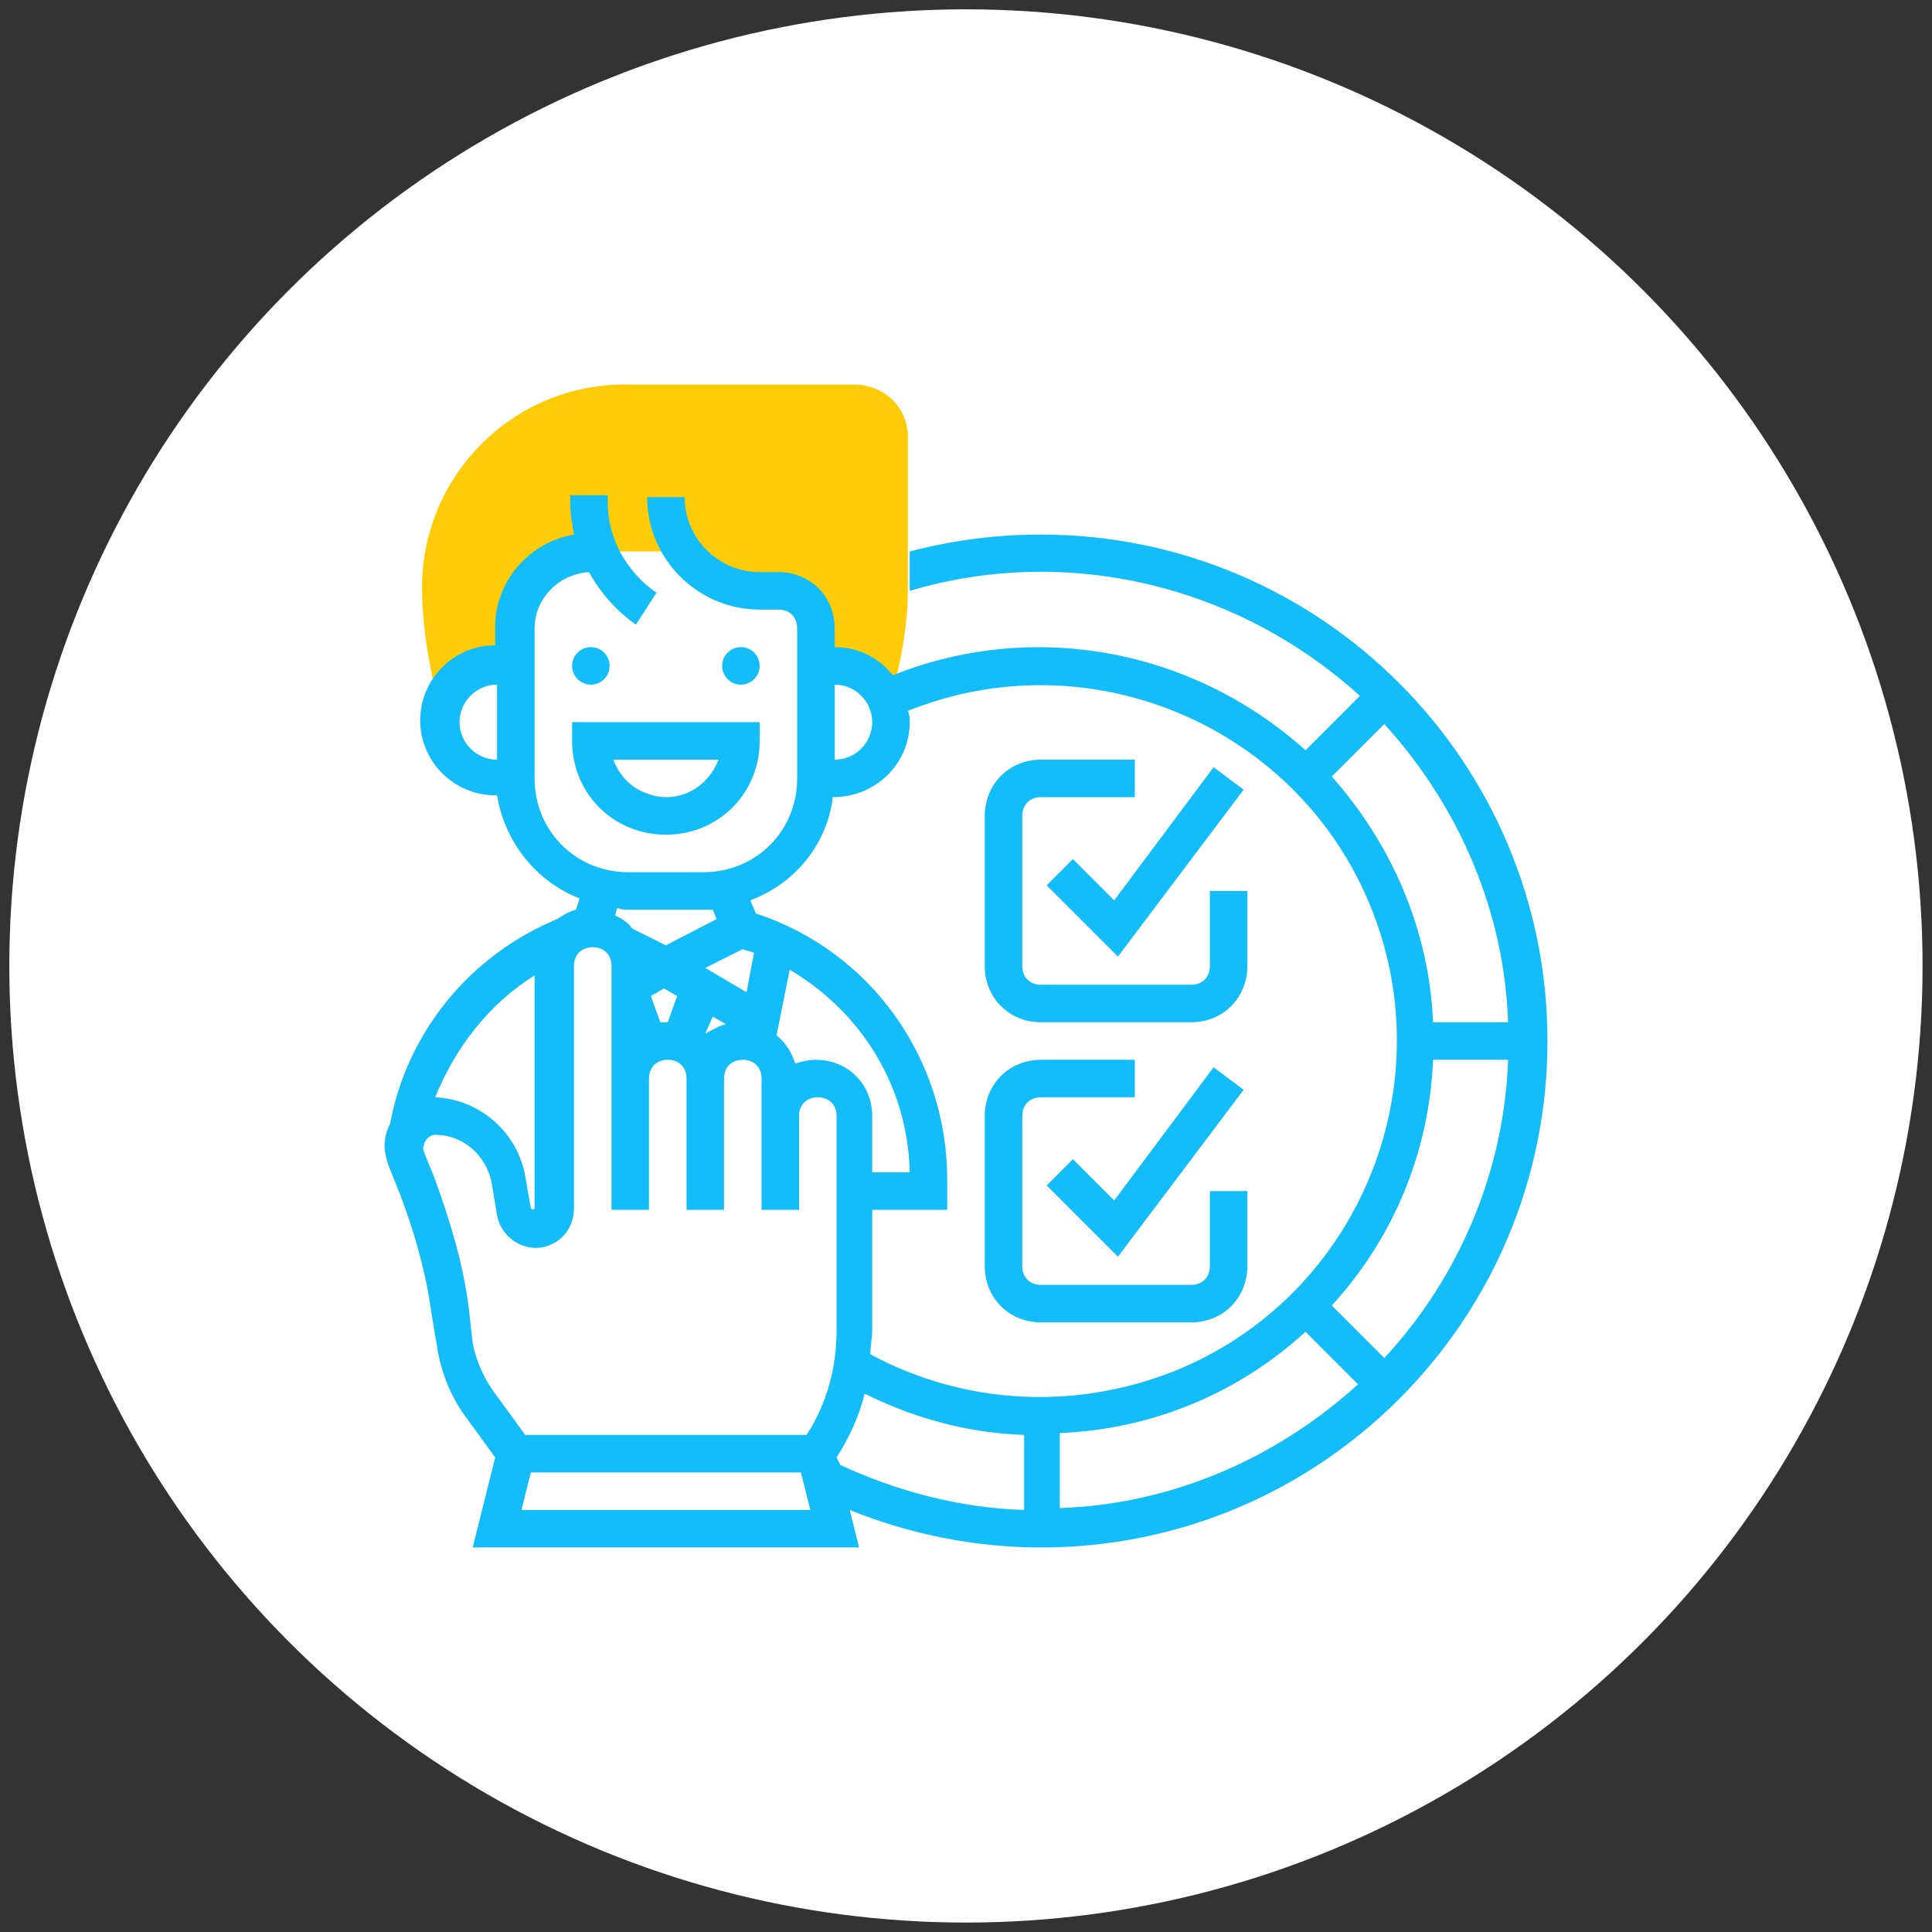 <?xml version="1.0" encoding="utf-8"?>
<!-- Generator: Adobe Illustrator 27.7.0, SVG Export Plug-In . SVG Version: 6.00 Build 0)  -->
<svg version="1.1" id="Layer_1" xmlns="http://www.w3.org/2000/svg" xmlns:xlink="http://www.w3.org/1999/xlink" x="0px" y="0px"
	 viewBox="0 0 103 103" style="enable-background:new 0 0 103 103;" xml:space="preserve">
<rect x="0" y="0" width="103" height="103" fill="#333333" stroke="none"/>
<style type="text/css">
	.st0{fill:#FFFFFF;}
	.st1{fill:none;}
	.st2{fill:#FDCC06;}
	.st3{fill:#12BDF9;}
</style>
<g id="Group_466" transform="translate(-219.133 -2104.133)">
	<g transform="matrix(1, 0, 0, 1, 219.13, 2104.13)">
		<ellipse id="Ellipse_41-2" class="st0" cx="51.5" cy="51.5" rx="51" ry="51"/>
	</g>
</g>
<rect y="0" class="st1" width="103" height="103"/>
<g id="customer-satisfaction" transform="translate(-1 -1)">
	<g id="Group_943">
		<path id="Path_2949" class="st2" d="M46.5,21.5H34.3c-6,0-10.8,4.9-10.8,10.8c0,1.9,0.3,3.7,0.7,5.5l0.2,0.7h0.2
			c0.4-1.2,1.5-2.1,2.8-2.1h1v-2c0-2.2,1.8-4,4-4h5l0,0c0.9,1.3,2.4,2,4,2h1c1.1,0,2,0.9,2,2v2h1c1.3,0,2.4,0.8,2.8,2.1h0.2l0.2-0.7
			c0.5-1.8,0.8-3.6,0.8-5.5v-7.8C49.5,22.8,48.2,21.5,46.5,21.5z"/>
	</g>
	<g id="Group_944">
		<circle id="Ellipse_73" class="st3" cx="32.5" cy="36.5" r="1"/>
		<circle id="Ellipse_74" class="st3" cx="40.5" cy="36.5" r="1"/>
		<path id="Path_2950" class="st3" d="M31.5,40.5c0,2.8,2.2,5,5,5c2.8,0,5-2.2,5-5v-1h-10V40.5z M39.3,41.5
			c-0.6,1.6-2.3,2.4-3.8,1.8c-0.9-0.3-1.5-1-1.8-1.8H39.3z"/>
		<path id="Path_2951" class="st3" d="M56.5,29.5c-2.4,0-4.7,0.3-7,0.9v1.9c0,0.1,0,0.1,0,0.2c8.4-2.5,17.5-0.3,24,5.6L70.6,41
			c-6-5.4-14.5-7-22-4c-0.8-1-1.9-1.5-3.1-1.5v-1c0-1.7-1.3-3-3-3h-1c-2.2,0-4-1.8-4-4h-2c0,3.3,2.7,6,6,6h1c0.6,0,1,0.4,1,1v8
			c0,2.8-2.2,5-5,5h-4c-2.8,0-5-2.2-5-5v-8c0-1.6,1.3-2.9,2.9-3c0.6,1.1,1.5,2.1,2.5,2.8l1.1-1.7c-1.6-1.1-2.6-2.9-2.6-4.8v-0.4h-2
			v0.4c0,0.6,0.1,1.1,0.2,1.7c-2.4,0.4-4.2,2.5-4.2,4.9v1c-2.2,0-4,1.8-4,4c0,2.2,1.8,4,4,4h0.1c0.4,2.5,2.1,4.6,4.4,5.5l-0.2,0.6
			c-0.4,0.1-0.7,0.3-1,0.5c-4.6,1.9-8,6-8.9,10.9c-0.2,0.4-0.3,0.8-0.3,1.2c0,0.3,0.1,0.7,0.2,1l0.6,1.5c0.8,2.1,1.4,4.2,1.7,6.4
			l0.3,1.8c0.2,1.3,0.7,2.6,1.5,3.7l1.6,2.2l-1.2,4.8h20.6l-0.5-2c3.2,1.3,6.7,2,10.2,2c14.9,0,27-12.1,27-27S71.4,29.5,56.5,29.5z
			 M25.5,39.5c0-1.1,0.9-2,2-2v4C26.4,41.5,25.5,40.6,25.5,39.5z M57.5,77.4c4.9-0.2,9.5-2.1,13.1-5.4l2.8,2.8
			c-4.4,4-10,6.4-15.9,6.6V77.4z M72,70.6c3.3-3.6,5.2-8.2,5.4-13.1h4c-0.2,5.9-2.6,11.6-6.6,15.9L72,70.6z M77.4,55.5
			c-0.2-4.9-2.2-9.5-5.4-13.1l2.8-2.8c4,4.4,6.4,10,6.6,15.9H77.4z M47.5,39.5c0,1.1-0.9,2-2,2v-4C46.6,37.5,47.5,38.4,47.5,39.5z
			 M45.4,43.5L45.4,43.5c2.3,0,4.1-1.8,4.1-4c0-0.2,0-0.4-0.1-0.6c9.7-3.9,20.8,0.8,24.7,10.5s-0.8,20.8-10.5,24.7
			c-5.3,2.1-11.2,1.8-16.2-0.9c0-0.4,0.1-0.9,0.1-1.3v-6.4h4v-1.6c0-6.5-4.1-12.2-10.2-14.2L41,49C43.4,48.1,45.1,46,45.4,43.5z
			 M43.4,57.7c-0.2-0.6-0.5-1.1-1-1.5l0.7-3.5c3.9,2.3,6.3,6.3,6.4,10.8h-2v-3c0-1.7-1.3-3-3-3C44.1,57.5,43.7,57.6,43.4,57.7
			L43.4,57.7z M40.6,51.6c0.2,0.1,0.4,0.1,0.6,0.2l-0.4,2.1l-2.2-1.3L40.6,51.6z M36.2,55.5l-0.5-1.4l0.7-0.4l0.7,0.4l-0.5,1.4H36.2
			z M39,55.2l0.7,0.4c-0.4,0.1-0.7,0.3-1.1,0.5L39,55.2z M34.5,49.5h4c0.2,0,0.4,0,0.5,0l0.2,0.5l-2.7,1.4l-1.8-0.9
			c-0.2-0.3-0.5-0.5-0.9-0.7l0.1-0.4C34.1,49.5,34.3,49.5,34.5,49.5z M29.5,53v12.4c0,0.1-0.2,0.1-0.2,0L29,63.7
			c-0.4-2.3-2.4-4.1-4.8-4.2C25.3,56.8,27.1,54.5,29.5,53z M26.2,72.6L26,70.8c-0.3-2.4-1-4.7-1.8-6.9l-0.6-1.5c0-0.1-0.1-0.2,0-0.3
			c0-0.3,0.3-0.6,0.6-0.6l0,0c1.5,0,2.7,1.1,3,2.5l0.3,1.8c0.2,1.1,1.3,1.9,2.4,1.7c1-0.2,1.7-1,1.7-2.1V52.5c0-0.6,0.4-1,1-1
			c0.6,0,1,0.4,1,1v13h2v-7c0-0.6,0.4-1,1-1c0.6,0,1,0.4,1,1v7h2v-7c0-0.6,0.4-1,1-1s1,0.4,1,1v7h2v-5c0-0.6,0.4-1,1-1s1,0.4,1,1
			v11.4c0,2-0.5,3.9-1.6,5.6H29l-1.6-2.2C26.8,74.5,26.4,73.6,26.2,72.6z M28.8,81.5l0.5-2h14.4l0.5,2H28.8z M45.6,78.7
			c0.7-1.1,1.2-2.2,1.5-3.4c2.6,1.3,5.5,2.1,8.5,2.2v4c-3.4-0.1-6.8-1-9.8-2.4L45.6,78.7z"/>
		<path id="Path_2952" class="st3" d="M58.2,46.8l-1.4,1.4l3.8,3.8l6.7-8.9l-1.6-1.2L60.4,49L58.2,46.8z"/>
		<path id="Path_2953" class="st3" d="M56.5,55.5h8c1.7,0,3-1.3,3-3v-4h-2v4c0,0.6-0.4,1-1,1h-8c-0.6,0-1-0.4-1-1v-8
			c0-0.6,0.4-1,1-1h5v-2h-5c-1.7,0-3,1.3-3,3v8C53.5,54.2,54.8,55.5,56.5,55.5z"/>
		<path id="Path_2954" class="st3" d="M60.4,65l-2.2-2.2l-1.4,1.4l3.8,3.8l6.7-8.9l-1.6-1.2L60.4,65z"/>
		<path id="Path_2955" class="st3" d="M56.5,71.5h8c1.7,0,3-1.3,3-3v-4h-2v4c0,0.6-0.4,1-1,1h-8c-0.6,0-1-0.4-1-1v-8
			c0-0.6,0.4-1,1-1h5v-2h-5c-1.7,0-3,1.3-3,3v8C53.5,70.2,54.8,71.5,56.5,71.5z"/>
	</g>
</g>
</svg>
